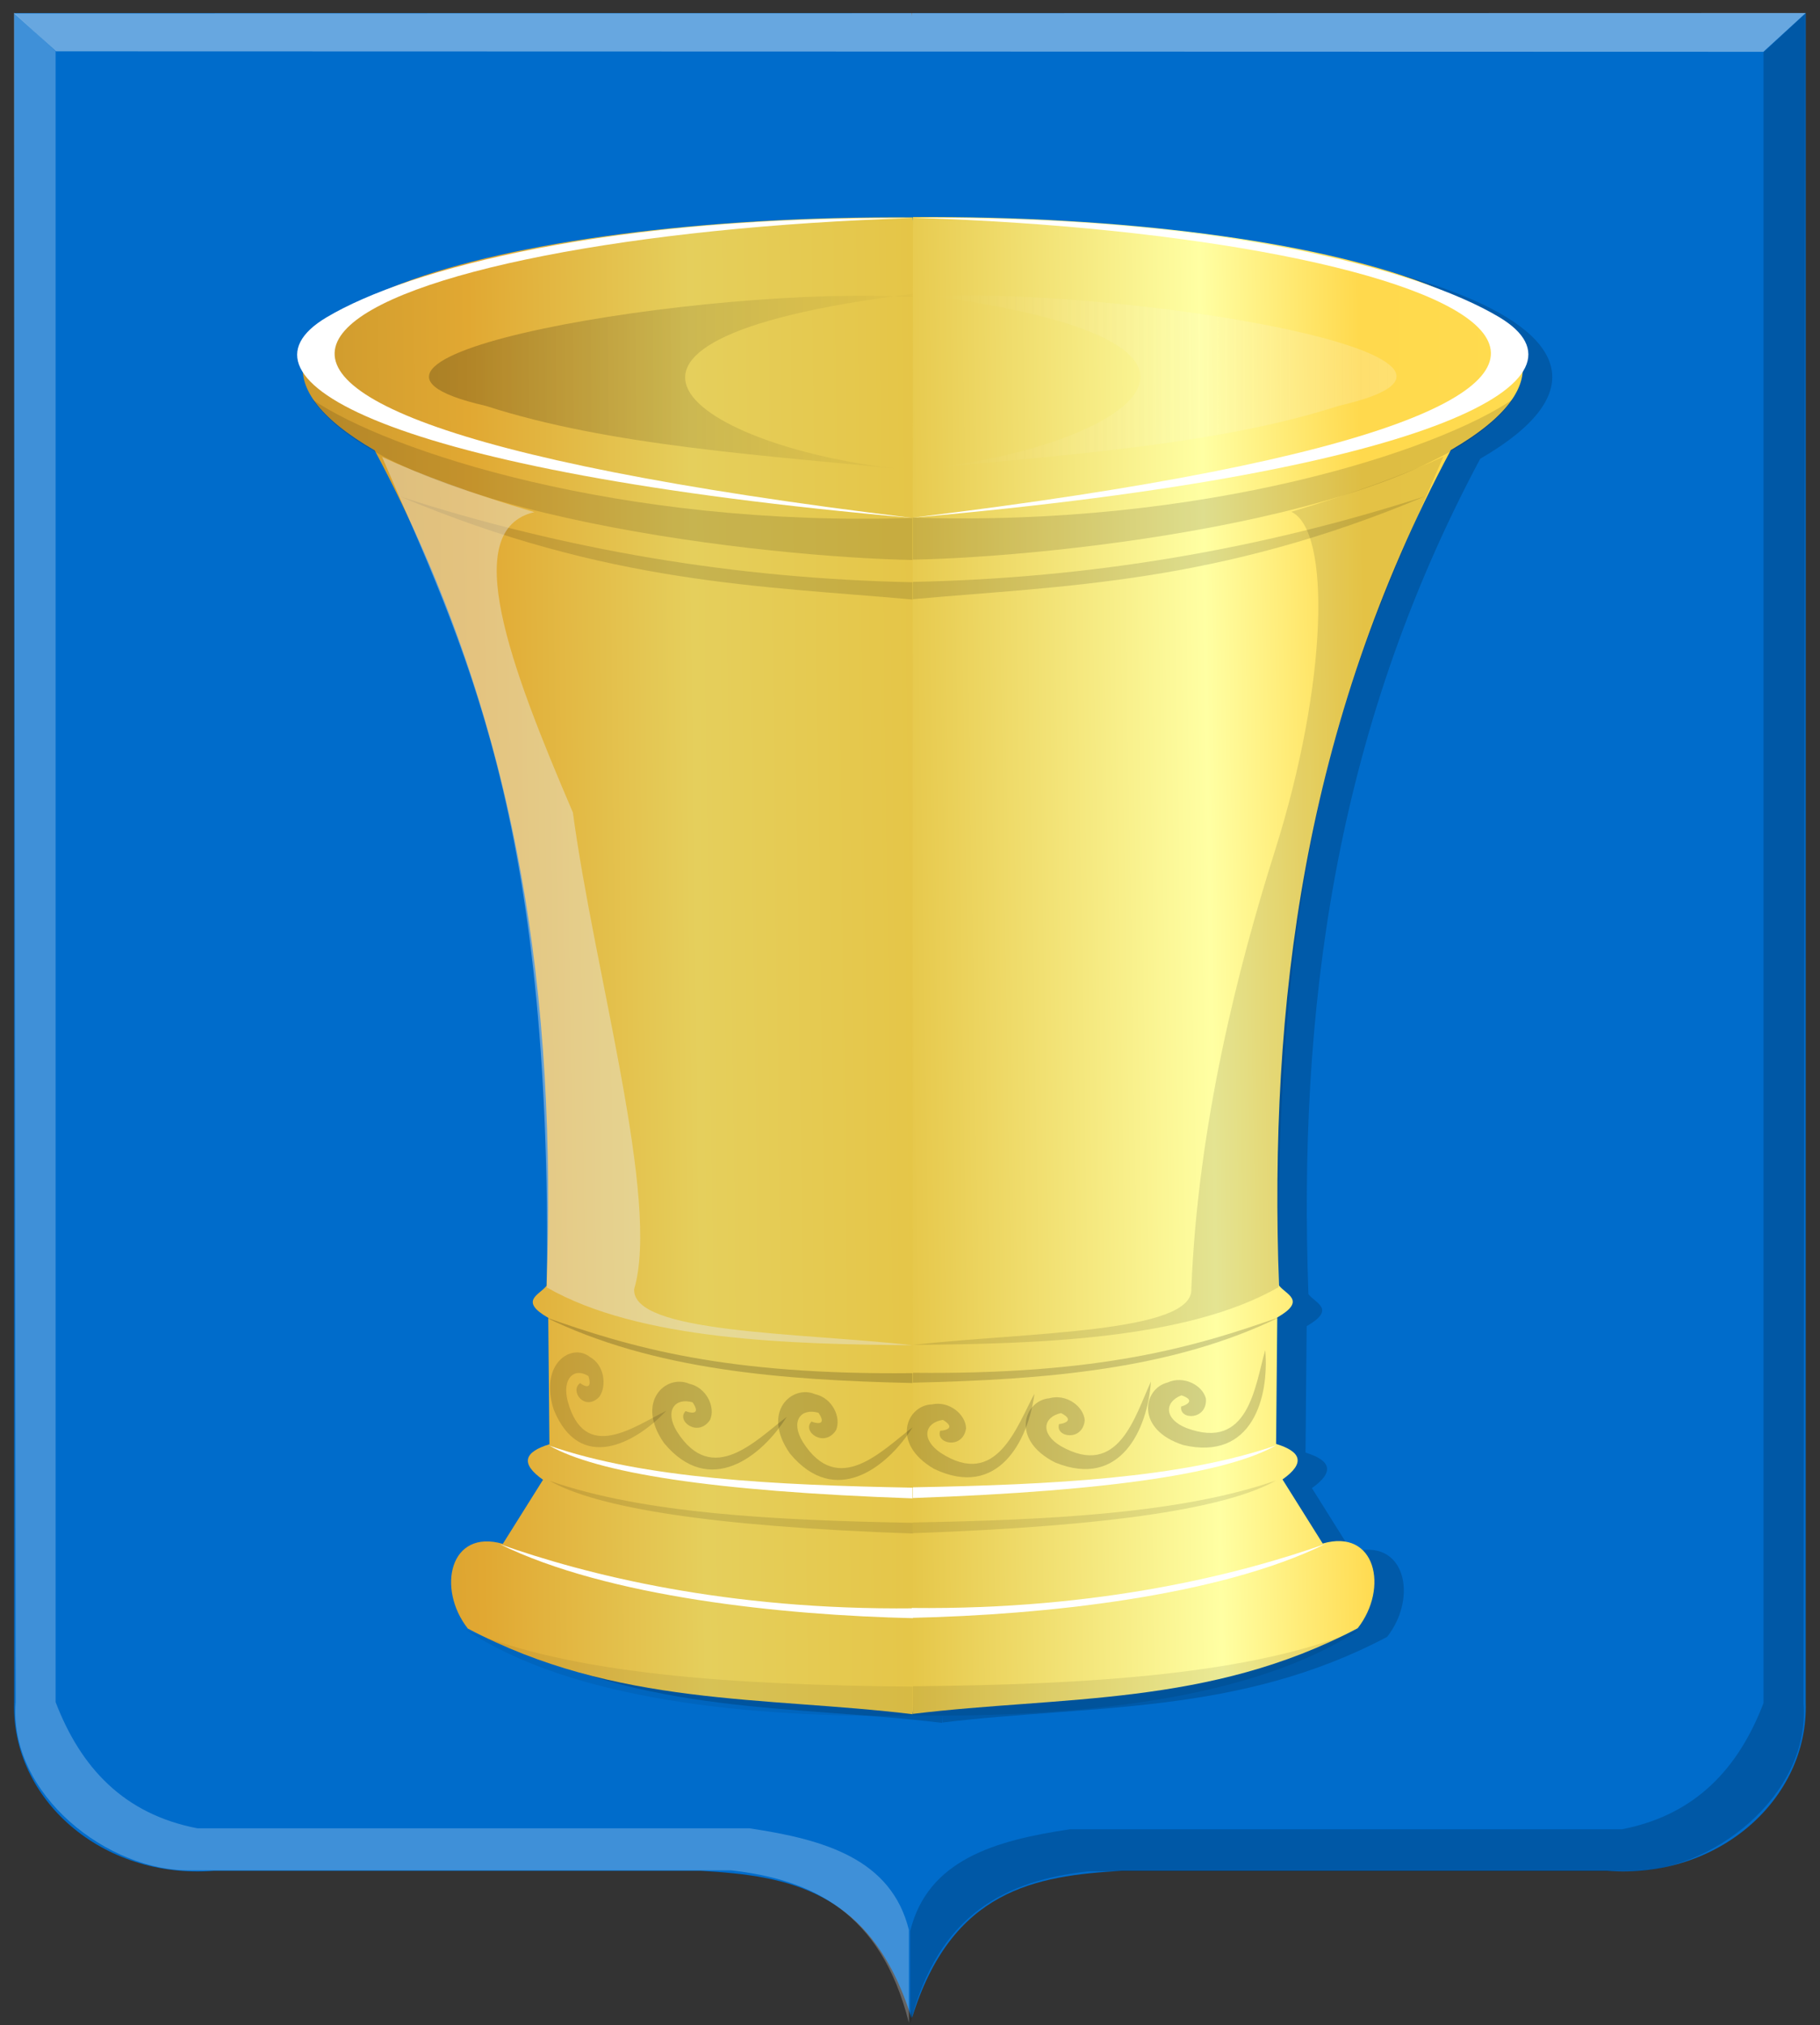 <?xml version="1.0" encoding="UTF-8" standalone="no"?>
<!-- Created with Inkscape (http://www.inkscape.org/) -->

<svg
   xmlns:dc="http://purl.org/dc/elements/1.1/"
   xmlns:cc="http://creativecommons.org/ns#"
   xmlns:rdf="http://www.w3.org/1999/02/22-rdf-syntax-ns#"
   xmlns:svg="http://www.w3.org/2000/svg"
   xmlns="http://www.w3.org/2000/svg"
   xmlns:xlink="http://www.w3.org/1999/xlink"
   xmlns:sodipodi="http://sodipodi.sourceforge.net/DTD/sodipodi-0.dtd"
   xmlns:inkscape="http://www.inkscape.org/namespaces/inkscape"
   width="164.969"
   height="183.531"
   id="svg6284"
   version="1.1"
   inkscape:version="0.48.4 r9939"
   sodipodi:docname="Nieuw document 8">
  <rect width="100%" height="100%" fill="#333333" stroke="none"/>
  <defs
     id="defs6286">
    <linearGradient
       inkscape:collect="always"
       xlink:href="#linearGradient5892-8"
       id="linearGradient5898-7"
       x1="948.335"
       y1="248.64"
       x2="993.17"
       y2="248.64"
       gradientUnits="userSpaceOnUse"
       gradientTransform="matrix(-1,0,0,1,1252.095,183.688)" />
    <linearGradient
       inkscape:collect="always"
       id="linearGradient5892-8">
      <stop
         style="stop-color:#f9f9f9;stop-opacity:1;"
         offset="0"
         id="stop5894-2" />
      <stop
         style="stop-color:#f9f9f9;stop-opacity:0;"
         offset="1"
         id="stop5896-7" />
    </linearGradient>
    <linearGradient
       gradientTransform="translate(-292.802,406.09)"
       inkscape:collect="always"
       xlink:href="#linearGradient5732-0"
       id="linearGradient5738-8"
       x1="507.86"
       y1="26.268"
       x2="552.696"
       y2="26.268"
       gradientUnits="userSpaceOnUse" />
    <linearGradient
       inkscape:collect="always"
       id="linearGradient5732-0">
      <stop
         style="stop-color:#000000;stop-opacity:1;"
         offset="0"
         id="stop5734-2" />
      <stop
         style="stop-color:#000000;stop-opacity:0;"
         offset="1"
         id="stop5736-0" />
    </linearGradient>
    <linearGradient
       inkscape:collect="always"
       xlink:href="#linearGradient21651"
       id="linearGradient5179"
       x1="209.213"
       y1="399.2"
       x2="377.535"
       y2="401.417"
       gradientUnits="userSpaceOnUse" />
    <linearGradient
       id="linearGradient21651">
      <stop
         id="stop21653"
         offset="0"
         style="stop-color:#cc992d;stop-opacity:1;" />
      <stop
         id="stop21655"
         offset="0.143"
         style="stop-color:#e1a832;stop-opacity:1;" />
      <stop
         style="stop-color:#e5cf5c;stop-opacity:1;"
         offset="0.321"
         id="stop21657" />
      <stop
         id="stop21659"
         offset="0.5"
         style="stop-color:#e5c547;stop-opacity:1;" />
      <stop
         style="stop-color:#ffffa3;stop-opacity:1;"
         offset="0.75"
         id="stop21661" />
      <stop
         id="stop21663"
         offset="0.875"
         style="stop-color:#ffd94d;stop-opacity:1;" />
      <stop
         style="stop-color:#ffdb4e;stop-opacity:1;"
         offset="1"
         id="stop21665" />
    </linearGradient>
    <linearGradient
       gradientTransform="matrix(0.49,0,0,0.644,227.515,434.831)"
       y2="401.417"
       x2="377.535"
       y1="399.2"
       x1="209.213"
       gradientUnits="userSpaceOnUse"
       id="linearGradient6459"
       xlink:href="#linearGradient21651"
       inkscape:collect="always" />
    <linearGradient
       inkscape:collect="always"
       xlink:href="#linearGradient21651"
       id="linearGradient7002"
       x1="201.53"
       y1="481.896"
       x2="314.682"
       y2="480.468"
       gradientUnits="userSpaceOnUse" />
    <linearGradient
       inkscape:collect="always"
       xlink:href="#linearGradient21651"
       id="linearGradient7010"
       x1="198.112"
       y1="483.756"
       x2="313.127"
       y2="481.866"
       gradientUnits="userSpaceOnUse" />
  </defs>
  <sodipodi:namedview
     id="base"
     pagecolor="#ffffff"
     bordercolor="#666666"
     borderopacity="1.0"
     inkscape:pageopacity="0.0"
     inkscape:pageshadow="2"
     inkscape:zoom="1.4"
     inkscape:cx="78.04576"
     inkscape:cy="163.32697"
     inkscape:document-units="px"
     inkscape:current-layer="layer1"
     showgrid="false"
     fit-margin-top="0"
     fit-margin-left="0"
     fit-margin-right="0"
     fit-margin-bottom="0"
     inkscape:window-width="1600"
     inkscape:window-height="837"
     inkscape:window-x="-8"
     inkscape:window-y="-8"
     inkscape:window-maximized="1" />
  <g
     inkscape:label="Laag 1"
     inkscape:groupmode="layer"
     id="layer1"
     transform="translate(-174.594,-394.375)">
    <path
       inkscape:connector-curvature="0"
       sodipodi:nodetypes="cccccccc"
       id="path2830"
       d="m 257.209,395.557 -81.33,0 0,153.109 c -0.268,8.719 7.938,16.041 18.108,15.247 l 22.888,0 21.227,0 c 7.904,0.446 15.492,1.714 19.108,13.341 l 0,-181.697 z"
       style="fill:#006ccb;fill-opacity:1;stroke:#000000;stroke-width:1px;stroke-linecap:butt;stroke-linejoin:miter;stroke-opacity:0" />
    <path
       inkscape:connector-curvature="0"
       sodipodi:nodetypes="cccccccc"
       id="path2830-1"
       d="m 257.258,395.557 81.01,0 0,153.109 c 0.267,8.719 -7.907,16.041 -18.037,15.247 l -22.798,0 -21.143,0 c -7.872,0.446 -15.431,1.714 -19.033,13.341 -4.097,-59.655 -9.729,-118.97 0,-181.697 z"
       style="fill:#006ccb;fill-opacity:1;stroke:#000000;stroke-width:1px;stroke-linecap:butt;stroke-linejoin:miter;stroke-opacity:0" />
    <path
       id="path10406"
       d="m 175.88,395.591 3.797,3.434 154.754,0.043 3.838,-3.514 z"
       style="fill:#ffffff;fill-opacity:0.405;stroke:#000000;stroke-width:1px;stroke-linecap:butt;stroke-linejoin:miter;stroke-opacity:0"
       inkscape:connector-curvature="0"
       sodipodi:nodetypes="ccccc" />
    <path
       sodipodi:nodetypes="ccccccccccc"
       id="path4051-6"
       d="m 338.228,395.606 -3.785,3.494 0,149.614 c -2.275,5.939 -6.179,10.148 -12.836,11.435 l -50.027,0 c -6.799,1.009 -12.883,2.766 -14.481,9.212 l 0,8.418 c 2.538,-10.084 8.797,-12.984 16.127,-13.818 l 48.875,0 c 7.526,0.185 16.641,-6.869 15.962,-15.247 l 0.165,-153.109 z"
       style="fill:#000000;fill-opacity:0.186;stroke:#000000;stroke-width:1px;stroke-linecap:butt;stroke-linejoin:miter;stroke-opacity:0"
       inkscape:connector-curvature="0" />
    <path
       sodipodi:nodetypes="ccccccccccc"
       id="path4051"
       d="m 175.85,395.516 3.785,3.494 0,149.614 c 2.275,5.939 6.179,10.148 12.836,11.435 l 50.027,0 c 6.799,1.009 12.883,2.766 14.481,9.212 l 0,8.418 c -2.538,-10.084 -8.797,-12.984 -16.127,-13.818 l -48.875,0 c -7.526,0.185 -16.641,-6.869 -15.962,-15.247 l -0.165,-153.109 z"
       style="fill:#ffffff;fill-opacity:0.247;stroke:#000000;stroke-width:1px;stroke-linecap:butt;stroke-linejoin:miter;stroke-opacity:0"
       inkscape:connector-curvature="0" />
    <path
       style="fill:#005aa9;fill-opacity:1;stroke:#000000;stroke-width:1px;stroke-linecap:butt;stroke-linejoin:miter;stroke-opacity:0"
       d="m 259.979,414.859 c -37.883,-0.233 -69.371,9.181 -48.756,21.117 13.36,25.008 16.486,50.301 15.574,75.706 -0.609,0.821 -2.555,1.344 0.158,2.904 l 0.106,11.456 c -2.271,0.696 -2.688,1.729 -0.581,3.22 l -3.643,5.807 c -4.813,-1.392 -6.009,4.051 -3.176,7.673 13.439,7.112 26.878,6.132 40.317,7.765 l 6.869,-63.638 z"
       id="path4958"
       inkscape:connector-curvature="0"
       sodipodi:nodetypes="ccccccccccc" />
    <path
       style="fill:#005aa9;fill-opacity:1;stroke:#000000;stroke-width:1px;stroke-linecap:butt;stroke-linejoin:miter;stroke-opacity:0"
       d="m 260.01,414.829 c 37.883,-0.233 69.371,9.181 48.756,21.117 -13.36,25.008 -16.486,50.301 -15.574,75.706 0.609,0.821 2.555,1.344 -0.158,2.904 l -0.106,11.456 c 2.271,0.696 2.688,1.729 0.581,3.22 l 3.643,5.807 c 4.813,-1.392 6.009,4.051 3.176,7.673 -13.439,7.112 -26.878,6.132 -40.317,7.765 L 259.979,486.87 z"
       id="path4958-2"
       inkscape:connector-curvature="0"
       sodipodi:nodetypes="ccccccccccc" />
    <path
       style="fill:url(#linearGradient7002);fill-opacity:1;stroke:#000000;stroke-width:1px;stroke-linecap:butt;stroke-linejoin:miter;stroke-opacity:0"
       d="m 257.313,414.074 c -37.883,-0.233 -69.371,9.181 -48.756,21.117 13.36,25.008 16.486,50.301 15.574,75.706 -0.609,0.821 -2.555,1.344 0.158,2.904 l 0.106,11.456 c -2.271,0.696 -2.688,1.729 -0.581,3.22 l -3.643,5.807 c -4.813,-1.392 -6.009,4.051 -3.176,7.673 13.439,7.112 26.878,6.132 40.317,7.765 l 6.869,-63.638 z"
       id="path4958-8"
       inkscape:connector-curvature="0"
       sodipodi:nodetypes="ccccccccccc" />
    <path
       style="fill:#000000;fill-opacity:0.13;stroke:#000000;stroke-width:1px;stroke-linecap:butt;stroke-linejoin:miter;stroke-opacity:0"
       d="m 202.885,430.563 c 6.862,4.698 27.944,11.609 54.428,10.751 l 0,3.808 c -12.952,-0.234 -46.989,-3.896 -54.428,-14.559 z"
       id="path5728-9"
       inkscape:connector-curvature="0"
       sodipodi:nodetypes="cccc" />
    <path
       style="opacity:0.219;fill:url(#linearGradient5738-8);fill-opacity:1;stroke:#000000;stroke-width:1px;stroke-linecap:butt;stroke-linejoin:miter;stroke-opacity:0"
       d="m 257.313,421.006 c -35.369,4.372 -18.312,14.403 0,15.978 -13.481,-1.351 -27.466,-2.2 -38.675,-5.824 -19.255,-4.397 20.243,-11 38.675,-9.855 z"
       id="path5730-2"
       inkscape:connector-curvature="0"
       sodipodi:nodetypes="ccccc" />
    <path
       style="fill:#ffffff;fill-opacity:1;stroke:#000000;stroke-width:1px;stroke-linecap:butt;stroke-linejoin:miter;stroke-opacity:0"
       d="m 257.313,414.137 c -27.118,-0.224 -45.627,4.515 -53.146,9.012 -9.22,5.514 5.076,13.941 53.146,18.165 -87.176,-10.573 -50.11,-25.617 0,-27.177 z"
       id="path5740-8"
       inkscape:connector-curvature="0"
       sodipodi:nodetypes="cscc" />
    <path
       style="fill:#000000;fill-opacity:0.13;stroke:#000000;stroke-width:1px;stroke-linecap:butt;stroke-linejoin:miter;stroke-opacity:0"
       d="m 210.874,439.373 c 14.92,4.826 30.393,7.444 46.439,7.765 l 0,1.569 c -13.628,-1.232 -27.583,-1.382 -46.439,-9.334 z"
       id="path5742-2"
       inkscape:connector-curvature="0"
       sodipodi:nodetypes="cccc" />
    <path
       style="fill:#e7e7e7;fill-opacity:0.425;stroke:#000000;stroke-width:1px;stroke-linecap:butt;stroke-linejoin:miter;stroke-opacity:0"
       d="m 209.231,435.789 c 7.396,17.246 15.438,32.4 14.932,75.259 8.332,4.785 22.073,5.148 33.15,5.234 -10.437,-1.152 -25.46,-1.073 -25.236,-5.085 2.371,-8.064 -3.607,-28.651 -5.555,-43.193 -5.725,-13.346 -10.313,-25.625 -3.5,-27.217 -5.74,-1.713 -10.271,-3.376 -13.791,-4.998 z"
       id="path5744-0"
       inkscape:connector-curvature="0"
       sodipodi:nodetypes="ccccccc" />
    <path
       style="fill:#000000;fill-opacity:0.194;stroke:#000000;stroke-width:1px;stroke-linecap:butt;stroke-linejoin:miter;stroke-opacity:0"
       d="m 224.014,513.736 c 7.775,2.753 16.321,5.261 33.299,5.077 l 0,0.896 c -11.924,-0.267 -23.538,-1.182 -33.299,-5.973 z"
       id="path5746-5"
       inkscape:connector-curvature="0"
       sodipodi:nodetypes="cccc" />
    <path
       style="fill:#ffffff;fill-opacity:1;stroke:#000000;stroke-width:1px;stroke-linecap:butt;stroke-linejoin:miter;stroke-opacity:0"
       d="m 224.387,525.383 c 8.533,2.979 20.461,3.581 32.926,3.808 l 0,0.971 c -18.442,-0.646 -28.61,-2.341 -32.926,-4.778 z"
       id="path5748-5"
       inkscape:connector-curvature="0"
       sodipodi:nodetypes="cccc" />
    <path
       style="fill:#000000;fill-opacity:0.117;stroke:#000000;stroke-width:1px;stroke-linecap:butt;stroke-linejoin:miter;stroke-opacity:0"
       d="m 224.404,528.57 c 8.533,2.979 20.461,3.581 32.926,3.808 l 0,0.971 c -18.442,-0.646 -28.61,-2.341 -32.926,-4.778 z"
       id="path5748-2-2"
       inkscape:connector-curvature="0"
       sodipodi:nodetypes="cccc" />
    <path
       style="fill:#ffffff;fill-opacity:1;stroke:#000000;stroke-width:1px;stroke-linecap:butt;stroke-linejoin:miter;stroke-opacity:0"
       d="m 219.888,534.308 c 7.775,2.753 20.545,6 37.522,5.816 l 0,0.896 c -11.924,-0.267 -27.762,-1.921 -37.522,-6.712 z"
       id="path5746-4-7"
       inkscape:connector-curvature="0"
       sodipodi:nodetypes="cccc" />
    <path
       style="fill:#000000;fill-opacity:0.063;stroke:#000000;stroke-width:1px;stroke-linecap:butt;stroke-linejoin:miter;stroke-opacity:0"
       d="m 216.793,542.046 c 9.581,6.408 25.817,8.013 40.52,7.813 l 0,-2.64 c -16.226,-0.138 -31,-1.123 -40.52,-5.174 z"
       id="path5786-6"
       inkscape:connector-curvature="0"
       sodipodi:nodetypes="cccc" />
    <path
       style="fill:#000000;fill-opacity:0.171;stroke:#000000;stroke-width:1px;stroke-linecap:butt;stroke-linejoin:miter;stroke-opacity:0"
       d="m 248.152,523.198 c -0.902,0.893 1.14,2.428 2.217,0.792 0.503,-1.141 -0.313,-2.924 -1.901,-3.273 -2.096,-0.891 -4.908,1.622 -2.27,5.385 4.125,4.963 8.857,1.219 11.114,-2.376 -2.734,2.052 -6.73,6.405 -9.953,1.32 -1.142,-1.88 -0.185,-3.102 1.425,-2.64 0.856,1.256 -0.348,0.925 -0.634,0.792 z"
       id="path5788-7"
       inkscape:connector-curvature="0"
       sodipodi:nodetypes="cccccccc" />
    <path
       style="fill:#000000;fill-opacity:0.171;stroke:#000000;stroke-width:1px;stroke-linecap:butt;stroke-linejoin:miter;stroke-opacity:0"
       d="m 236.742,522.251 c -0.902,0.893 1.14,2.428 2.217,0.792 0.503,-1.141 -0.313,-2.924 -1.901,-3.273 -2.096,-0.891 -4.908,1.622 -2.27,5.385 4.125,4.963 8.857,1.219 11.114,-2.376 -2.734,2.052 -6.73,6.405 -9.953,1.32 -1.142,-1.88 -0.185,-3.102 1.425,-2.64 0.856,1.256 -0.348,0.925 -0.634,0.792 z"
       id="path5788-5-8"
       inkscape:connector-curvature="0"
       sodipodi:nodetypes="cccccccc" />
    <path
       style="fill:#000000;fill-opacity:0.133;stroke:#000000;stroke-width:0.947px;stroke-linecap:butt;stroke-linejoin:miter;stroke-opacity:0"
       d="m 227.188,519.712 c -1,0.675 0.387,2.619 1.722,1.257 0.716,-1.004 0.45,-2.922 -0.836,-3.609 -1.592,-1.327 -4.642,0.512 -3.29,4.76 2.343,5.744 7.357,3.123 10.194,0.108 -2.869,1.406 -7.397,4.782 -8.93,-0.885 -0.524,-2.084 0.605,-3.067 1.883,-2.265 0.43,1.413 -0.529,0.827 -0.743,0.635 z"
       id="path5788-51-7"
       inkscape:connector-curvature="0"
       sodipodi:nodetypes="cccccccc" />
    <path
       style="fill:url(#linearGradient7010);fill-opacity:1;stroke:#000000;stroke-width:1px;stroke-linecap:butt;stroke-linejoin:miter;stroke-opacity:0"
       d="m 257.344,414.043 c 37.883,-0.233 69.371,9.181 48.756,21.117 -13.36,25.008 -16.486,50.301 -15.574,75.706 0.609,0.821 2.555,1.344 -0.158,2.904 l -0.106,11.456 c 2.271,0.696 2.688,1.729 0.581,3.22 l 3.643,5.807 c 4.813,-1.392 6.009,4.051 3.176,7.673 -13.439,7.112 -26.878,6.132 -40.317,7.765 l -0.031,-63.607 z"
       id="path4958-2-8"
       inkscape:connector-curvature="0"
       sodipodi:nodetypes="ccccccccccc" />
    <path
       style="fill:#000000;fill-opacity:0.13;stroke:#000000;stroke-width:1px;stroke-linecap:butt;stroke-linejoin:miter;stroke-opacity:0"
       d="m 311.772,430.532 c -6.862,4.698 -27.944,11.609 -54.428,10.751 l 0,3.808 c 12.952,-0.234 46.989,-3.896 54.428,-14.559 z"
       id="path5728-7-1"
       inkscape:connector-curvature="0"
       sodipodi:nodetypes="cccc" />
    <path
       style="opacity:0.219;fill:url(#linearGradient5898-7);fill-opacity:1;stroke:#000000;stroke-width:1px;stroke-linecap:butt;stroke-linejoin:miter;stroke-opacity:0"
       d="m 257.344,420.976 c 35.369,4.372 18.312,14.403 0,15.978 13.481,-1.351 27.466,-2.2 38.675,-5.824 19.255,-4.397 -20.243,-11 -38.675,-9.855 z"
       id="path5730-6-6"
       inkscape:connector-curvature="0"
       sodipodi:nodetypes="ccccc" />
    <path
       style="fill:#ffffff;fill-opacity:1;stroke:#000000;stroke-width:1px;stroke-linecap:butt;stroke-linejoin:miter;stroke-opacity:0"
       d="m 257.344,414.107 c 27.118,-0.224 45.627,4.515 53.146,9.012 9.22,5.514 -5.076,13.941 -53.146,18.165 87.176,-10.573 50.11,-25.617 0,-27.177 z"
       id="path5740-1-0"
       inkscape:connector-curvature="0"
       sodipodi:nodetypes="cscc" />
    <path
       style="fill:#000000;fill-opacity:0.13;stroke:#000000;stroke-width:1px;stroke-linecap:butt;stroke-linejoin:miter;stroke-opacity:0"
       d="m 303.783,439.342 c -14.92,4.826 -30.393,7.444 -46.439,7.765 l 0,1.569 c 13.628,-1.232 27.583,-1.382 46.439,-9.334 z"
       id="path5742-4-9"
       inkscape:connector-curvature="0"
       sodipodi:nodetypes="cccc" />
    <path
       style="fill:#000000;fill-opacity:0.108;stroke:#000000;stroke-width:1px;stroke-linecap:butt;stroke-linejoin:miter;stroke-opacity:0"
       d="m 305.426,435.759 c -7.396,17.246 -15.438,32.4 -14.932,75.259 -8.332,4.785 -22.073,5.148 -33.15,5.234 10.437,-1.152 25.46,-1.073 25.236,-5.085 0.587,-14.879 4.26,-29.195 7.56,-39.635 4.825,-15.266 5.114,-29.126 1.495,-30.775 5.74,-1.713 10.271,-3.376 13.791,-4.998 z"
       id="path5744-2-5"
       inkscape:connector-curvature="0"
       sodipodi:nodetypes="ccccscc" />
    <path
       style="fill:#000000;fill-opacity:0.171;stroke:#000000;stroke-width:1px;stroke-linecap:butt;stroke-linejoin:miter;stroke-opacity:0"
       d="m 290.643,513.705 c -7.775,2.753 -16.321,5.261 -33.299,5.077 l 0,0.896 c 11.924,-0.267 23.538,-1.182 33.299,-5.973 z"
       id="path5746-3-8"
       inkscape:connector-curvature="0"
       sodipodi:nodetypes="cccc" />
    <path
       style="fill:#ffffff;fill-opacity:1;stroke:#000000;stroke-width:1px;stroke-linecap:butt;stroke-linejoin:miter;stroke-opacity:0"
       d="m 290.27,525.352 c -8.533,2.979 -20.461,3.581 -32.926,3.808 l 0,0.971 c 18.442,-0.646 28.61,-2.341 32.926,-4.778 z"
       id="path5748-22-9"
       inkscape:connector-curvature="0"
       sodipodi:nodetypes="cccc" />
    <path
       style="fill:#000000;fill-opacity:0.102;stroke:#000000;stroke-width:1px;stroke-linecap:butt;stroke-linejoin:miter;stroke-opacity:0"
       d="m 290.253,528.539 c -8.533,2.979 -20.461,3.581 -32.926,3.808 l 0,0.971 c 18.442,-0.646 28.61,-2.341 32.926,-4.778 z"
       id="path5748-2-1-0"
       inkscape:connector-curvature="0"
       sodipodi:nodetypes="cccc" />
    <path
       style="fill:#ffffff;fill-opacity:1;stroke:#000000;stroke-width:1px;stroke-linecap:butt;stroke-linejoin:miter;stroke-opacity:0"
       d="m 294.769,534.277 c -7.775,2.753 -20.545,6 -37.522,5.816 l 0,0.896 c 11.924,-0.267 27.762,-1.921 37.522,-6.712 z"
       id="path5746-4-6-0"
       inkscape:connector-curvature="0"
       sodipodi:nodetypes="cccc" />
    <path
       style="fill:#000000;fill-opacity:0.083;stroke:#000000;stroke-width:1px;stroke-linecap:butt;stroke-linejoin:miter;stroke-opacity:0"
       d="m 297.864,542.015 c -9.581,6.408 -25.817,8.013 -40.52,7.813 l 0,-2.64 c 16.226,-0.138 31,-1.123 40.52,-5.174 z"
       id="path5786-8-0"
       inkscape:connector-curvature="0"
       sodipodi:nodetypes="cccc" />
    <path
       style="fill:#000000;fill-opacity:0.171;stroke:#000000;stroke-width:1px;stroke-linecap:butt;stroke-linejoin:miter;stroke-opacity:0"
       d="m 259.815,524.032 c -0.446,1.188 2.05,1.73 2.345,-0.208 -0.02,-1.247 -1.507,-2.526 -3.095,-2.179 -2.276,0.066 -3.78,3.525 0.189,5.841 5.822,2.784 8.556,-2.595 9.103,-6.804 -1.626,3.007 -3.436,8.632 -8.49,5.36 -1.823,-1.23 -1.464,-2.74 0.191,-2.994 1.303,0.783 0.071,0.986 -0.244,0.984 z"
       id="path5788-2-7"
       inkscape:connector-curvature="0"
       sodipodi:nodetypes="cccccccc" />
    <path
       style="fill:#000000;fill-opacity:0.171;stroke:#000000;stroke-width:1px;stroke-linecap:butt;stroke-linejoin:miter;stroke-opacity:0"
       d="m 270.588,523.429 c -0.375,1.213 2.149,1.606 2.329,-0.346 -0.094,-1.243 -1.653,-2.432 -3.218,-1.992 -2.268,0.201 -3.565,3.742 0.533,5.819 5.976,2.435 8.388,-3.096 8.686,-7.33 -1.446,3.098 -2.921,8.82 -8.158,5.852 -1.893,-1.12 -1.624,-2.649 0.014,-3 1.347,0.705 0.129,0.98 -0.186,0.997 z"
       id="path5788-9-2"
       inkscape:connector-curvature="0"
       sodipodi:nodetypes="cccccccc" />
    <path
       style="fill:#000000;fill-opacity:0.171;stroke:#000000;stroke-width:1px;stroke-linecap:butt;stroke-linejoin:miter;stroke-opacity:0"
       d="m 281.655,521.837 c -0.18,1.257 2.374,1.248 2.246,-0.707 -0.288,-1.213 -2.015,-2.142 -3.491,-1.462 -2.209,0.555 -2.933,4.256 1.441,5.663 6.284,1.466 7.797,-4.375 7.426,-8.604 -0.941,3.286 -1.498,9.169 -7.138,7.061 -2.045,-0.809 -2.02,-2.361 -0.457,-2.965 1.441,0.485 0.281,0.947 -0.027,1.014 z"
       id="path5788-98-5"
       inkscape:connector-curvature="0"
       sodipodi:nodetypes="cccccccc" />
  </g>
</svg>

